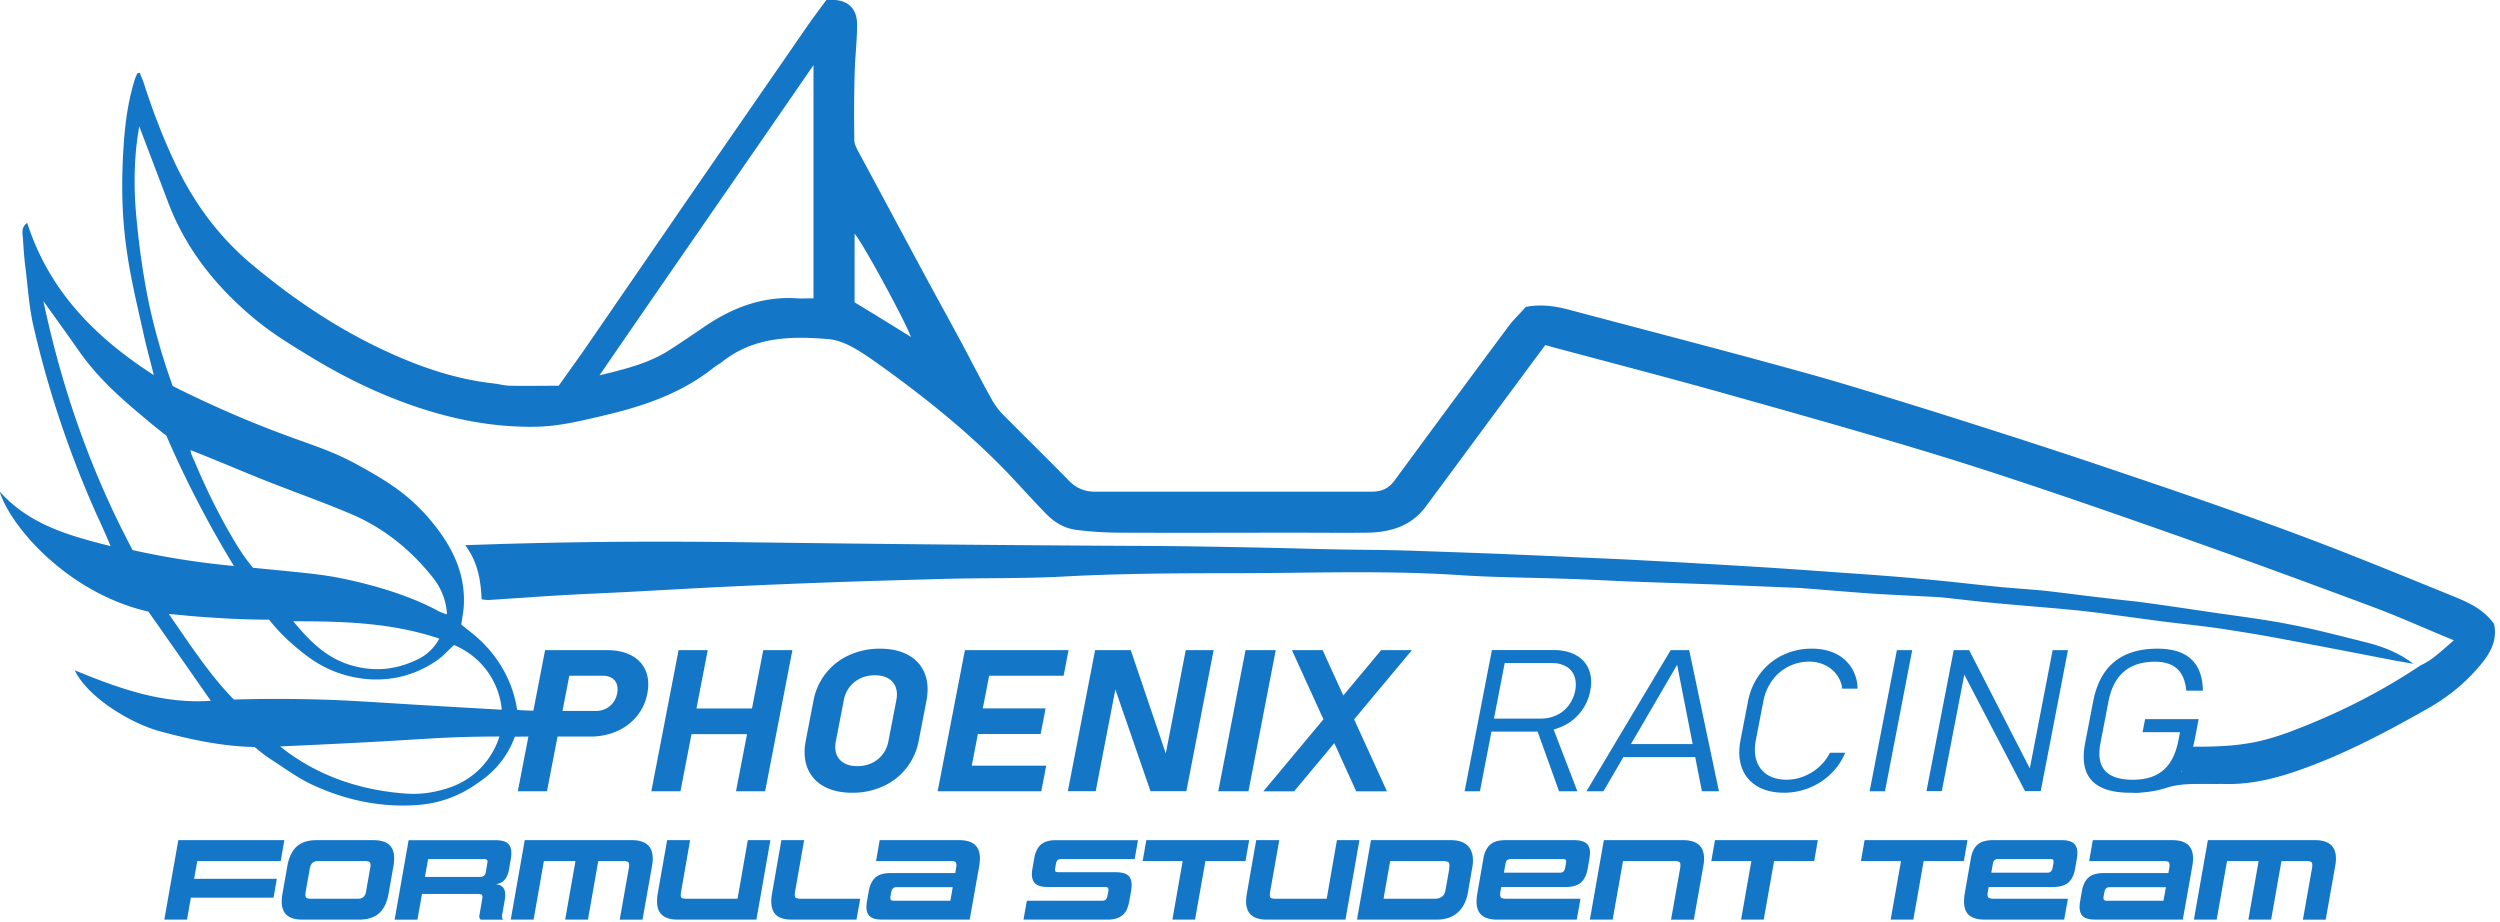 <?xml version="1.0" encoding="UTF-8" standalone="no"?>
<!-- Created with Inkscape (http://www.inkscape.org/) -->

<svg
   width="845.242"
   height="311.565"
   viewBox="0 0 223.637 82.435"
   version="1.1"
   id="svg1"
   inkscape:export-filename="phoenix_racing.svg"
   inkscape:export-xdpi="300"
   inkscape:export-ydpi="300"
   inkscape:version="1.3 (0e150ed6c4, 2023-07-21)"
   sodipodi:docname="phoenix_racing.svg"
   xmlns:inkscape="http://www.inkscape.org/namespaces/inkscape"
   xmlns:sodipodi="http://sodipodi.sourceforge.net/DTD/sodipodi-0.dtd"
   xmlns="http://www.w3.org/2000/svg"
   xmlns:svg="http://www.w3.org/2000/svg">
  <sodipodi:namedview
     id="namedview1"
     pagecolor="#ffffff"
     bordercolor="#999999"
     borderopacity="1"
     inkscape:showpageshadow="0"
     inkscape:pageopacity="0"
     inkscape:pagecheckerboard="0"
     inkscape:deskcolor="#d1d1d1"
     inkscape:document-units="mm"
     inkscape:zoom="0.33184273"
     inkscape:cx="971.84591"
     inkscape:cy="296.82736"
     inkscape:window-width="1920"
     inkscape:window-height="1001"
     inkscape:window-x="-9"
     inkscape:window-y="-9"
     inkscape:window-maximized="1"
     inkscape:current-layer="layer1" />
  <defs
     id="defs1" />
  <g
     inkscape:label="Layer 1"
     inkscape:groupmode="layer"
     id="layer1"
     transform="translate(-27.717,-109.08)">
    <g
       id="Layer_3"
       data-name="Layer 3"
       transform="matrix(0.07,0,0,0.07,4.354,100.466)">
      <path
         class="cls-1"
         d="m 3259.58,920.92 c -35.82,-7 -72.38,-11.25 -108.53,-16.71 -26.05,-3.88 -52.11,-7.77 -78.16,-11.25 -14.4,-2 -29.2,-3.14 -44,-5.12 -28.37,-3.07 -56.41,-7 -84.37,-10.1 -17.53,-1.57 -34.66,-2.73 -52.19,-4.3 -35.32,-3.47 -70.39,-7.77 -105.8,-10.83 -33.41,-3.15 -66.91,-5.46 -100.33,-7.78 -38.13,-2.73 -75.85,-5.46 -114,-7.77 -45.91,-2.73 -91.4,-5.46 -137.31,-7.78 -27.63,-1.57 -55.59,-2.73 -83.21,-3.89 -29.62,-1.57 -59.56,-2.73 -89.09,-4 -35.07,-1.49 -69.65,-2.64 -104.63,-3.88 -55.29,-2 -70.74,-1.58 -109.59,-2.23 -21,-0.36 -32.61,-0.71 -53.45,-1.25 0,0 -54,-1.39 -117.12,-2.43 -48.15,-0.79 -83.17,-0.93 -104.23,-1 q -235.95,-1.26 -471.89,-4.4 c -73.24,-0.89 -192,-2.49 -352,2.83 -9.1,0.3 -16.57,0.56 -21.42,0.74 16.38,21.84 19.85,45.16 21,69.23 3.89,0.42 6.62,0.83 8.93,0.83 l 52.2,-3.47 c 21.34,-1.58 42.35,-2.73 63.77,-3.89 26.47,-1.24 52.86,-2.4 79.33,-3.89 l 73.53,-4 c 27.21,-1.49 54.1,-2.65 81.31,-3.89 33.09,-1.49 65.76,-2.64 98.76,-3.88 43.18,-1.49 86.77,-2.65 129.95,-3.89 51.78,-1.49 103.48,-0.33 155.17,-3.06 71.64,-3.89 143.6,-4.3 215.56,-4.3 96.45,0 192.9,-3.89 289.43,2.31 44.66,3.14 89.08,3.14 133.75,4.72 27.62,0.74 55.66,2.31 83.29,3.47 40.86,1.57 81.31,2.73 122.09,4.3 33.91,1.57 67.33,2.73 100.75,4.22 a 12,12 0 0 0 3.89,0.41 c 30.35,2.32 60.3,5 90.65,7 27.22,1.58 54.1,2.73 81.31,4.31 1.16,0 2.73,0.33 3.89,0.33 21.75,2.31 43.59,5 65.35,7 32.34,3.14 64.6,5.46 96.44,8.52 12.91,1.16 25.73,2.73 38.55,4.3 l 78.17,10.5 c 24.15,3.15 48.63,5.46 72.79,8.94 28.78,4.3 57.15,8.93 85.52,14.39 45.91,8.6 92.23,17.54 138.14,26.47 l 26,4.63 c -18.69,-14.39 -39.29,-22.17 -60.71,-27.54 -32.56,-8.11 -64.82,-16.71 -97.49,-22.92 z"
         id="path1"
         style="fill:#1476c6;fill-opacity:1" />
      <path
         class="cls-1"
         d="m 1141.06,1196.7 h -136.73 l -17.87,101.57 h 29.2 l 13.15,-74.86 h 40.37 l -13.18,74.86 h 29.12 l 13.15,-74.86 h 32 a 14.06,14.06 0 0 1 5.55,0.91 c 1.32,0.58 1.9,2.07 1.9,4.47 a 21.41,21.41 0 0 1 -0.42,4 l -11.58,65.51 h 29.12 l 12.16,-68.6 a 51.93,51.93 0 0 0 0.91,-9.43 c 0.03,-15.72 -8.91,-23.57 -26.85,-23.57 z"
         id="path2-3"
         style="fill:#1476c6;fill-opacity:1" />
      <path
         class="cls-1"
         d="m 987.12,1216.22 c 0.08,-1.16 0.08,-2.24 0.08,-3.31 0,-5.46 -1.57,-9.43 -4.63,-12.16 -3.06,-2.73 -8.35,-4 -15.88,-4 H 855.93 l -17.86,101.57 h 29.11 l 5.88,-32.84 h 71.13 a 13.94,13.94 0 0 1 4.47,0.5 c 1.07,0.41 1.65,1.49 1.65,3.39 a 4.91,4.91 0 0 1 -0.08,1.08 3.63,3.63 0 0 1 -0.25,1.32 l -3.39,20 c -0.08,0.41 -0.16,0.91 -0.25,1.32 a 4.87,4.87 0 0 0 -0.08,1.08 5,5 0 0 0 1.82,4.13 H 977 a 5,5 0 0 1 -1.82,-4.13 c 0,-0.34 0.08,-0.67 0.08,-1.08 l 0.25,-1.32 3.48,-19.69 a 44.26,44.26 0 0 0 0.41,-5.62 14.48,14.48 0 0 0 -1.16,-6.46 11.24,11.24 0 0 0 -2.81,-4 12.9,12.9 0 0 0 -3.81,-2.06 21.06,21.06 0 0 0 -4,-0.91 c 1.57,-0.34 3.14,-0.83 4.72,-1.33 a 15.76,15.76 0 0 0 4.79,-2.89 19.08,19.08 0 0 0 4.3,-5.63 37.33,37.33 0 0 0 3,-10 l 2.24,-13.48 a 27.82,27.82 0 0 0 0.45,-3.48 z m -30.44,9.18 a 3.63,3.63 0 0 1 -0.25,1.32 l -1.9,11.09 a 7.61,7.61 0 0 1 -2.48,4.55 8.37,8.37 0 0 1 -4.88,1.32 h -70.39 l 4.05,-22.83 h 71 a 7.51,7.51 0 0 1 3.81,0.74 3.31,3.31 0 0 1 1.16,2.9 3.13,3.13 0 0 1 -0.12,0.91 z"
         id="path3-8"
         style="fill:#1476c6;fill-opacity:1" />
      <path
         class="cls-1"
         d="m 831,1202.49 c -4.3,-3.89 -11.17,-5.79 -20.43,-5.79 H 738.4 c -10.92,0 -19.44,2.73 -25.4,8.1 -5.96,5.37 -10,13.73 -12,24.9 l -6.29,35.57 a 63.37,63.37 0 0 0 -0.91,9.76 c 0,7.86 2.15,13.73 6.54,17.53 4.39,3.8 11.08,5.71 20.18,5.71 h 72.21 c 10.92,0 19.27,-2.73 25.39,-8.1 6.12,-5.37 10.09,-13.65 12.16,-24.9 l 6.29,-35.57 a 63.48,63.48 0 0 0 0.91,-9.76 c 0.01,-7.78 -2.14,-13.57 -6.48,-17.45 z m -24.24,30.27 -5.21,29.61 a 11.65,11.65 0 0 1 -3.23,6.87 c -1.65,1.57 -4.05,2.31 -7.11,2.31 h -59.6 a 16.42,16.42 0 0 1 -5.7,-0.74 c -1.25,-0.5 -1.91,-1.9 -1.91,-4.38 a 34.92,34.92 0 0 1 0.42,-4.06 l 5.29,-29.61 c 1.08,-6.29 4.55,-9.35 10.34,-9.35 h 59.56 a 14.52,14.52 0 0 1 5.7,0.83 c 1.33,0.58 2,2 2,4.47 a 17,17 0 0 1 -0.51,4.05 z"
         id="path4-9"
         style="fill:#1476c6;fill-opacity:1" />
      <polygon
         class="cls-1"
         points="692.49,1223.41 697.12,1196.7 561.63,1196.7 543.76,1298.27 572.72,1298.27 577.68,1270.23 683.31,1270.23 687.52,1246.08 581.81,1246.08 585.87,1223.41 "
         id="polygon4"
         style="fill:#1476c6;fill-opacity:1" />
      <path
         class="cls-1"
         d="m 1276.3,1271.55 h -65.1 a 17,17 0 0 1 -5.46,-0.66 c -1.41,-0.41 -2.07,-1.9 -2.07,-4.46 a 33.09,33.09 0 0 1 0.5,-4.06 l 11.5,-65.67 h -29.37 l -12.07,68.57 a 54.73,54.73 0 0 0 -0.83,9.76 c 0,15.55 8.85,23.24 26.55,23.24 h 100.42 l 17.86,-101.57 h -28.86 z"
         id="path5-1"
         style="fill:#1476c6;fill-opacity:1" />
      <path
         class="cls-1"
         d="m 1579.45,1202.49 c -4.38,-3.89 -11.08,-5.79 -20.18,-5.79 h -101.33 l -4.63,26.71 h 95 a 16.7,16.7 0 0 1 5.7,0.75 q 2,0.73 2,4.46 a 17.19,17.19 0 0 1 -0.5,4.14 l -1,6 h -82.55 c -8.93,0 -15.47,2 -19.69,5.87 -4.22,3.87 -6.94,9.59 -8.27,17.12 l -2.4,13.65 c -0.16,1.16 -0.33,2.32 -0.41,3.47 a 21.66,21.66 0 0 0 -0.17,3.31 c 0,5.38 1.49,9.35 4.55,12.08 3.06,2.73 8.36,4 15.88,4 h 111.51 l 12.16,-68.57 a 66.08,66.08 0 0 0 0.91,-9.76 c -0.03,-7.77 -2.2,-13.56 -6.58,-17.44 z m -31.18,71.63 h -71.72 a 8.52,8.52 0 0 1 -3.8,-0.58 c -0.75,-0.41 -1.16,-1.41 -1.16,-3.06 v -1.08 a 5.69,5.69 0 0 1 0.16,-1.15 l 1,-5.46 a 8.14,8.14 0 0 1 2.15,-4.39 6.35,6.35 0 0 1 4.63,-1.57 h 71.71 z"
         id="path6-8"
         style="fill:#1476c6;fill-opacity:1" />
      <path
         class="cls-1"
         d="m 2968,1196.7 h -87.35 c -8.93,0 -15.55,2 -19.85,5.87 -4.3,3.87 -7.11,9.59 -8.35,17.12 l -8,45.58 a 64.59,64.59 0 0 0 -0.82,9.76 c 0,7.86 2.07,13.73 6.45,17.53 4.38,3.8 11.08,5.71 20.18,5.71 h 101.33 l 4.8,-26.72 h -95 a 14.62,14.62 0 0 1 -5.71,-0.91 c -1.32,-0.57 -2,-2.06 -2,-4.38 a 15.25,15.25 0 0 1 0.49,-3.89 l 1,-5.79 h 82.3 c 8.85,0 15.38,-2 19.68,-5.87 4.3,-3.87 7,-9.6 8.36,-17.12 l 2.4,-13.9 a 25.38,25.38 0 0 0 0.41,-3.56 22.58,22.58 0 0 0 0.17,-3.39 c 0,-5.21 -1.58,-9.18 -4.64,-11.91 -3.06,-2.73 -8.4,-4.13 -15.85,-4.13 z m -10,28.62 c -0.08,0.49 -0.16,0.91 -0.24,1.4 l -1,5.71 a 7.91,7.91 0 0 1 -2.15,4.3 5.89,5.89 0 0 1 -4.46,1.49 h -71.65 l 2,-11.5 c 0.58,-3.89 2.81,-5.87 6.62,-5.87 h 66 a 11.62,11.62 0 0 1 3.73,0.41 c 0.82,0.33 1.24,1.24 1.24,2.73 a 6.61,6.61 0 0 1 -0.09,1.33 z"
         id="path7-1"
         style="fill:#1476c6;fill-opacity:1" />
      <polygon
         class="cls-1"
         points="2716.55,1196.7 2711.91,1223.41 2763.11,1223.41 2749.88,1298.27 2778.83,1298.27 2792.07,1223.41 2843.43,1223.41 2848.06,1196.7 "
         id="polygon7"
         style="fill:#1476c6;fill-opacity:1" />
      <path
         class="cls-1"
         d="m 3129.71,1202.49 c -4.38,-3.89 -11.08,-5.79 -20.18,-5.79 H 3008.2 l -4.63,26.71 h 95 a 16.75,16.75 0 0 1 5.71,0.75 q 2,0.73 2,4.46 a 23.24,23.24 0 0 1 -0.41,4.14 l -1.08,6 h -82.55 c -8.93,0 -15.47,2 -19.69,5.87 -4.22,3.87 -6.94,9.59 -8.27,17.12 l -2.4,13.65 c -0.16,1.16 -0.33,2.4 -0.41,3.47 -0.08,1.07 -0.16,2.15 -0.16,3.31 0,5.38 1.48,9.35 4.54,12.08 3.06,2.73 8.36,4 15.89,4 h 111.5 l 12.16,-68.57 a 64.76,64.76 0 0 0 0.91,-9.76 c -0.06,-7.77 -2.21,-13.56 -6.6,-17.44 z m -31.18,71.63 h -71.72 a 8.18,8.18 0 0 1 -3.72,-0.58 c -0.83,-0.41 -1.24,-1.41 -1.24,-3.06 v -1.08 a 5.08,5.08 0 0 1 0.17,-1.15 l 1.07,-5.46 a 8.62,8.62 0 0 1 2.07,-4.39 6.35,6.35 0 0 1 4.63,-1.57 h 71.8 z"
         id="path8-7"
         style="fill:#1476c6;fill-opacity:1" />
      <polygon
         class="cls-1"
         points="2520.68,1223.41 2571.88,1223.41 2558.72,1298.27 2587.68,1298.27 2600.91,1223.41 2652.19,1223.41 2656.82,1196.7 2525.39,1196.7 "
         id="polygon8"
         style="fill:#1476c6;fill-opacity:1" />
      <path
         class="cls-1"
         d="m 3292,1196.7 h -136.73 l -17.87,101.57 h 29.12 l 13.24,-74.86 h 40.36 l -13.12,74.86 h 29.11 l 13.16,-74.86 h 32 a 14,14 0 0 1 5.54,0.91 c 1.32,0.58 1.9,2.07 1.9,4.47 a 21.4,21.4 0 0 1 -0.41,4 l -11.58,65.51 h 29.11 l 12.17,-68.6 a 51.93,51.93 0 0 0 0.91,-9.43 C 3319,1204.55 3310,1196.7 3292,1196.7 Z"
         id="path9-1"
         style="fill:#1476c6;fill-opacity:1" />
      <polygon
         class="cls-1"
         points="1798.65,1196.7 1794.02,1223.41 1845.13,1223.41 1831.98,1298.27 1860.93,1298.27 1874.17,1223.41 1925.45,1223.41 1930.08,1196.7 "
         id="polygon9"
         style="fill:#1476c6;fill-opacity:1" />
      <path
         class="cls-1"
         d="m 1663.74,1202.57 c -4.22,3.89 -7,9.59 -8.27,17.12 l -2.4,13.81 a 23.44,23.44 0 0 0 -0.5,3.4 c -0.08,1.15 -0.16,2.23 -0.16,3.3 0,5.38 1.57,9.52 4.63,12.25 3.06,2.73 8.35,4.13 15.8,4.13 h 72.62 a 9.16,9.16 0 0 1 3.64,0.5 c 0.83,0.41 1.24,2.4 1.24,2.81 0,0.41 -0.08,0.83 -0.08,1.24 l -0.25,1.33 -1.07,5.79 a 9,9 0 0 1 -2.07,4.46 7,7 0 0 1 -4.55,1.41 H 1646 l -4.3,24.15 h 107 a 38.43,38.43 0 0 0 11.49,-1.49 22.09,22.09 0 0 0 8.19,-4.3 20.74,20.74 0 0 0 5.38,-7.2 52.64,52.64 0 0 0 3,-9.92 l 2.56,-14.56 c 0.17,-1.24 0.33,-2.4 0.42,-3.56 0.09,-1.16 0.16,-2.23 0.16,-3.39 0,-5.37 -1.49,-9.51 -4.63,-12.16 -3.14,-2.65 -8.44,-4 -16,-4 H 1687 a 14.9,14.9 0 0 1 -3.8,-0.41 c -0.75,-0.33 -1.16,-1.24 -1.16,-2.9 a 4.83,4.83 0 0 1 0.08,-1.07 3.76,3.76 0 0 1 0.25,-1.41 l 0.83,-5.13 a 8.87,8.87 0 0 1 2.06,-4.46 c 0.91,-0.91 2.49,-1.41 4.72,-1.41 h 93.8 l 4.22,-24.15 h -104.66 c -8.77,-0.05 -15.34,1.93 -19.6,5.82 z"
         id="path10-0"
         style="fill:#1476c6;fill-opacity:1" />
      <path
         class="cls-1"
         d="m 1351.4,1270.73 c -1.32,-0.5 -2,-2.07 -2,-4.55 a 29,29 0 0 1 0.41,-3.81 l 11.58,-65.67 h -29.09 l -12,68.57 a 63.37,63.37 0 0 0 -0.91,9.76 c 0,7.86 2.15,13.65 6.45,17.53 4.3,3.88 11,5.71 20.1,5.71 h 82.31 l 4.79,-26.72 h -75.93 a 14.86,14.86 0 0 1 -5.71,-0.82 z"
         id="path11-5"
         style="fill:#1476c6;fill-opacity:1" />
      <path
         class="cls-1"
         d="m 2365.67,1212.74 c 0,-5.21 -1.49,-9.18 -4.64,-11.91 -3.15,-2.73 -8.43,-4.13 -15.88,-4.13 h -87.43 c -8.85,0 -15.47,1.9 -19.77,5.87 -4.3,3.97 -7.11,9.59 -8.44,17.12 l -7.94,45.58 a 66,66 0 0 0 -0.91,9.76 c 0,7.86 2.15,13.73 6.54,17.53 4.39,3.8 11.08,5.71 20.18,5.71 h 101.33 l 4.8,-26.72 h -95 a 14.31,14.31 0 0 1 -5.71,-0.91 c -1.32,-0.57 -2,-2.06 -2,-4.38 a 20.65,20.65 0 0 1 0.41,-3.89 l 1.07,-5.79 h 82.31 c 8.85,0 15.46,-2 19.68,-5.87 4.22,-3.87 7,-9.6 8.36,-17.12 l 2.4,-13.9 c 0.16,-1.24 0.33,-2.4 0.41,-3.56 a 22.58,22.58 0 0 0 0.23,-3.39 z m -30.53,12.58 -0.25,1.4 -1.07,5.71 a 7.55,7.55 0 0 1 -2.07,4.3 5.89,5.89 0 0 1 -4.46,1.49 h -71.64 l 2,-11.5 c 0.58,-3.89 2.81,-5.87 6.53,-5.87 h 66.09 a 14.29,14.29 0 0 1 3.72,0.41 c 0.83,0.33 1.25,2.32 1.25,2.73 0,0.41 -0.1,0.83 -0.1,1.33 z"
         id="path12-9"
         style="fill:#1476c6;fill-opacity:1" />
      <path
         class="cls-1"
         d="m 2484.53,1196.7 h -101.16 l -17.87,101.57 h 29.12 l 13.23,-74.86 h 65.92 a 14.06,14.06 0 0 1 5.55,0.91 c 1.24,0.58 1.9,2.07 1.9,4.47 a 22.29,22.29 0 0 1 -0.41,4 l -11.58,65.51 h 29.11 l 12.16,-68.57 a 51.93,51.93 0 0 0 0.91,-9.43 c 0,-15.75 -8.93,-23.6 -26.88,-23.6 z"
         id="path13-6"
         style="fill:#1476c6;fill-opacity:1" />
      <path
         class="cls-1"
         d="m 2187.5,1196.7 h -101.75 l -17.86,101.57 h 101.74 c 11.25,0 20.18,-3 27,-9.1 6.82,-6.1 11.09,-14.64 13,-25.56 l 5.54,-31.76 a 49.26,49.26 0 0 0 0.91,-9.18 c 0,-8.19 -2.23,-14.48 -7,-19.11 -4.77,-4.63 -11.82,-6.86 -21.58,-6.86 z m -1.66,35.56 c -0.08,1 -0.25,2.15 -0.41,3.31 l -4.55,25.64 c -0.66,3.64 -2.24,6.21 -4.63,7.86 a 15.89,15.89 0 0 1 -9.27,2.48 h -65.18 l 8.44,-48.14 h 66.92 a 20.66,20.66 0 0 1 6.7,0.91 c 1.4,0.58 2.15,2.32 2.15,5.3 -0.01,0.74 -0.09,1.65 -0.17,2.64 z"
         id="path14-7"
         style="fill:#1476c6;fill-opacity:1" />
      <path
         class="cls-1"
         d="m 2042.25,1196.7 -13.07,74.85 H 1964 a 17,17 0 0 1 -5.46,-0.66 q -2,-0.62 -2,-4.46 a 32.87,32.87 0 0 1 0.42,-4.06 l 11.58,-65.67 h -29.44 l -12,68.57 a 54.78,54.78 0 0 0 -0.91,9.76 c 0,15.55 8.85,23.24 26.55,23.24 h 100.41 L 2071,1196.7 Z"
         id="path15-6"
         style="fill:#1476c6;fill-opacity:1" />
      <path
         class="cls-1"
         d="m 1030.34,953.88 h 37.25 l -34.85,180.39 h -37.25 z m 2,77.67 h 63.21 a 27.36,27.36 0 0 0 12.3,-2.79 26.48,26.48 0 0 0 9.47,-7.88 27.88,27.88 0 0 0 5.11,-11.66 22.73,22.73 0 0 0 -0.5,-11.85 14.7,14.7 0 0 0 -6.35,-7.94 21.39,21.39 0 0 0 -11.35,-2.8 H 1041 l 6.33,-32.75 h 62.25 q 18.5,0 31.23,6.89 a 39.07,39.07 0 0 1 18.06,19.41 q 5.32,12.54 2.14,29 a 64.35,64.35 0 0 1 -13.34,29 67.81,67.81 0 0 1 -25.55,19.3 82.58,82.58 0 0 1 -33.87,6.82 H 1026 Z"
         id="path16-8"
         style="fill:#1476c6;fill-opacity:1" />
      <path
         class="cls-1"
         d="m 1200.94,953.88 h 37.24 l -34.85,180.39 h -37.24 z m 2.86,74.57 h 115.13 l -6.33,32.75 h -115.13 z m 105.34,-74.57 h 37.24 l -34.85,180.39 h -37.24 z"
         id="path17-7"
         style="fill:#1476c6;fill-opacity:1" />
      <path
         class="cls-1"
         d="m 1386.51,1127.89 a 45.63,45.63 0 0 1 -20.84,-23.33 q -6.06,-15.07 -2.23,-34.92 l 9.88,-51.12 a 79.41,79.41 0 0 1 45.57,-58.25 93.42,93.42 0 0 1 39.45,-8.25 q 21.48,0 36.27,8.25 a 45.67,45.67 0 0 1 20.84,23.33 q 6.06,15.06 2.23,34.92 l -9.88,51.12 a 79.39,79.39 0 0 1 -45.58,58.25 93.42,93.42 0 0 1 -39.45,8.25 q -21.48,0 -36.26,-8.25 z m 61.26,-29.66 a 37,37 0 0 0 13.9,-11.1 39.05,39.05 0 0 0 7.36,-16.63 l 10.21,-52.85 q 1.82,-9.42 -0.94,-16.62 a 21.18,21.18 0 0 0 -9.61,-11.11 q -6.86,-3.9 -16.91,-3.91 a 43.09,43.09 0 0 0 -18.43,3.91 37.05,37.05 0 0 0 -13.9,11.11 38.77,38.77 0 0 0 -7.36,16.62 l -10.21,52.85 q -1.83,9.43 0.93,16.63 a 21.14,21.14 0 0 0 9.62,11.1 q 6.85,3.91 16.91,3.91 a 42.94,42.94 0 0 0 18.43,-3.91 z"
         id="path18-4"
         style="fill:#1476c6;fill-opacity:1" />
      <path
         class="cls-1"
         d="m 1566.86,953.88 h 37.25 l -34.85,180.39 H 1532 Z m -15.06,147.64 h 118.94 l -6.33,32.75 h -118.94 z m 14.14,-73.2 h 104 l -6.33,32.75 h -104 z m 14.38,-74.44 h 118.94 l -6.33,32.75 H 1574 Z"
         id="path19-6"
         style="fill:#1476c6;fill-opacity:1" />
      <path
         class="cls-1"
         d="m 1733.24,953.88 h 45.54 l 46.84,138.21 -3.89,3.23 27.33,-141.44 h 35.61 l -34.82,180.27 H 1804 l -47,-136.1 3.89,-3.23 -26.89,139.33 h -35.61 z"
         id="path20-5"
         style="fill:#1476c6;fill-opacity:1" />
      <path
         class="cls-1"
         d="m 1929.2,1134.27 h -38.6 l 34.85,-180.39 h 38.61 z"
         id="path21-6"
         style="fill:#1476c6;fill-opacity:1" />
      <path
         class="cls-1"
         d="m 2040.91,1023.24 57.85,-69.36 h 39.29 l -85.09,102 -65.44,78.41 h -39.28 z m -7.59,37.21 -2.68,-5.83 -45.92,-100.74 H 2024 l 31.11,68.36 3.61,8.07 47.47,104 h -39.29 z"
         id="path22-7"
         style="fill:#1476c6;fill-opacity:1" />
      <path
         class="cls-1"
         d="m 2240.29,953.76 h 19.57 L 2225,1134.27 h -19.57 z m -4.82,87.59 h 67.42 a 46.21,46.21 0 0 0 20.22,-4.41 41.23,41.23 0 0 0 15.32,-12.46 45.56,45.56 0 0 0 8.29,-18.62 q 2,-10.53 -1,-18.6 a 23.6,23.6 0 0 0 -10.5,-12.47 q -7.52,-4.41 -18.66,-4.41 h -67.42 l 3.21,-16.62 h 66.33 q 17.13,0 28.87,6.45 a 36,36 0 0 1 16.58,18.3 q 4.85,11.85 1.85,27.35 a 62.15,62.15 0 0 1 -36.14,45.66 75.19,75.19 0 0 1 -31.29,6.45 h -66.33 z m 61.21,11 19.18,-5.71 33.64,87.59 h -23.38 z"
         id="path23-9"
         style="fill:#1476c6;fill-opacity:1" />
      <path
         class="cls-1"
         d="m 2468.77,953.88 h 23.65 l 38,180.39 h -21.75 L 2477,972.62 l -94.16,161.65 h -21.75 z m -62.46,120 h 104 l -3.21,16.63 h -104 z"
         id="path24-1"
         style="fill:#1476c6;fill-opacity:1" />
      <path
         class="cls-1"
         d="m 2579.32,1127.82 a 44.61,44.61 0 0 1 -19.58,-23.57 q -5.61,-15.26 -1.73,-35.36 l 9.57,-49.5 A 84.32,84.32 0 0 1 2583,984 a 78.77,78.77 0 0 1 28.69,-23.64 85,85 0 0 1 37.71,-8.37 q 17,0 30,6.33 a 48.68,48.68 0 0 1 20.4,17.93 52.13,52.13 0 0 1 7.79,26.86 H 2688 a 37,37 0 0 0 -7.19,-18 40.14,40.14 0 0 0 -15,-12.16 45,45 0 0 0 -19.69,-4.34 58.5,58.5 0 0 0 -27,6.32 57.81,57.81 0 0 0 -20.7,17.81 65.86,65.86 0 0 0 -11.26,26.61 l -9.56,49.5 q -2.93,15.13 1,26.61 a 32.75,32.75 0 0 0 13.84,17.75 q 9.93,6.26 24.61,6.26 a 59.36,59.36 0 0 0 21.32,-4.09 64.58,64.58 0 0 0 19.63,-11.91 60,60 0 0 0 14.25,-18.49 h 19.57 a 80.12,80.12 0 0 1 -18.24,26.86 85.55,85.55 0 0 1 -59.74,24.26 q -20.56,0.04 -34.52,-8.28 z"
         id="path25-7"
         style="fill:#1476c6;fill-opacity:1" />
      <path
         class="cls-1"
         d="M 2742.62,1134.27 H 2723 l 34.85,-180.39 h 19.58 z"
         id="path26-1"
         style="fill:#1476c6;fill-opacity:1" />
      <path
         class="cls-1"
         d="m 2830.48,953.88 h 19.71 l 83.33,162.53 -7.06,-5 30.44,-157.57 h 19.57 l -34.82,180.27 h -20 l -85.4,-163.77 9.24,7.07 -30.27,156.7 h -19.58 z"
         id="path27-7"
         style="fill:#1476c6;fill-opacity:1" />
      <path
         class="cls-1"
         d="m 3143.48,1042.09 -5.13,26.55 q -4.36,22.59 -14.94,37.6 a 65.29,65.29 0 0 1 -27.38,22.45 q -16.8,7.44 -39.91,7.45 -23.37,0 -37.57,-7.08 -14.2,-7.08 -19.23,-21.15 -5,-14.09 -0.93,-35.3 l 10.28,-53.22 q 4.36,-22.57 14.93,-37.53 a 65.39,65.39 0 0 1 27.37,-22.4 q 16.8,-7.44 39.91,-7.44 19.15,0 31.88,6 a 41.5,41.5 0 0 1 19.26,17.8 q 6.54,11.85 6.88,29.84 h -21.21 q -1.14,-12.4 -5.88,-20.6 a 30,30 0 0 0 -13.25,-12.28 q -8.54,-4.1 -20.89,-4.09 -16.59,0 -28.69,5.64 a 48.37,48.37 0 0 0 -19.78,16.87 q -7.66,11.24 -10.95,28.23 l -10.25,53.18 q -3,15.77 0.53,26.12 a 26.82,26.82 0 0 0 13.78,15.57 q 10.21,5.21 27.07,5.21 16.44,0 28.14,-5.33 a 45.89,45.89 0 0 0 19.23,-16.5 q 7.53,-11.17 10.91,-28.66 l 2,-10.3 h -47.85 l 3.21,-16.63 z"
         id="path28-3"
         style="fill:#1476c6;fill-opacity:1" />
      <path
         class="cls-1"
         d="m 3521,920.51 c -12.82,-18.28 -31.85,-27.22 -50.95,-35 -70,-28.37 -139.63,-57.16 -210.43,-83.21 -79.74,-29.62 -160.31,-56.83 -240.79,-84 -73.95,-24.9 -148.23,-48.64 -222.51,-72 -55.25,-17.12 -110.84,-34.65 -166.5,-49.79 -95.71,-26.47 -192.15,-51.37 -288.6,-77 -18.28,-5 -36.56,-8.19 -57.57,-4.3 -6.62,7.78 -15.22,15.55 -22.17,24.9 q -72.75,97.89 -145.2,196.44 c -7.37,10.5 -16.71,14.8 -29.53,14.8 h -353.94 c -12.91,0 -23.41,-4.3 -32.68,-13.64 -28.45,-29.2 -57.65,-57.57 -86.44,-86.77 a 90.35,90.35 0 0 1 -12.4,-17.13 c -12.82,-22.91 -24.9,-46.65 -37.31,-70 -17.12,-31.93 -34.66,-63.45 -51.78,-95.29 -27.2,-50.59 -54.42,-101.52 -81.72,-152.09 -2.32,-4.3 -5,-9.76 -5,-14.39 -0.33,-28 -0.33,-55.58 0.42,-83.62 0.41,-21.43 3.14,-42.44 3.14,-63.78 0,-23 -14.06,-33.83 -39.29,-31.51 -8.93,12.07 -18,24.07 -26.88,37 -49,71.14 -98.43,142.35 -147.4,213.49 l -136.15,198 -31.57,44.38 c -21.42,0 -41.6,0.41 -61.46,0 -7.77,0 -15.13,-2.32 -23,-3.06 C 911.6,607 863.38,589.48 816.73,567 758.73,539 706.22,503.14 656.84,462 615.98,428.17 585.21,387.31 561.84,340.66 544.72,306 530.74,269.85 518.66,232.88 c -1.57,-5.88 -4.3,-11.25 -6.2,-16.71 -2,0.33 -3.15,0.33 -3.15,0.74 a 55.53,55.53 0 0 0 -3.06,7 c -8.6,27.22 -12.49,55.59 -14.39,83.63 -3.14,45.49 -2.73,91 3.89,135.74 5,35.81 13.56,70.8 21.34,105.79 3.56,16.71 8.19,33.09 13.23,53.35 -76.18,-49 -134.16,-108.6 -161.79,-194.55 -8.19,5.88 -5.87,13.65 -5.46,20.27 0.83,12 1.57,24.48 3.15,36.56 3.06,24.9 4.63,49.8 10.09,74.28 a 1313.73,1313.73 0 0 0 80.89,241.53 c 5.88,12.49 11.34,24.9 17.95,40.45 -54.51,-13.57 -104.72,-28 -142,-70 14.39,45.91 87.93,130.28 190.25,153.69 26.8,38 52.52,75 79.73,114 -62.61,4.22 -117.87,-16 -173.86,-39 16.7,35 72.29,68.07 108.52,77.84 40,10.83 80.07,19.43 121.34,20.18 6.21,5 12.08,10.17 18.7,14.39 18.28,11.66 36.14,25.31 56,34.25 42.76,19.85 89,29.19 135.32,25.31 A 147.31,147.31 0 0 0 942,1125.27 c 8.74,-5.81 24.4,-16.44 37.41,-36.27 a 117.8,117.8 0 0 0 12.25,-24.5 l 52.09,-0.56 q 3.63,-16.31 7.25,-32.6 -13,0.44 -27.24,0.21 c -10.16,-0.17 -19.88,-0.61 -29.14,-1.26 a 150.84,150.84 0 0 0 -7.91,-30.46 c -12.61,-33.6 -34.5,-55.14 -48.31,-66.5 l -15.13,-12.08 c 1.15,-8.93 2.72,-16 3.14,-23 2.73,-43.51 -16,-78.91 -42.85,-110.84 -27.24,-32.35 -54.9,-49.26 -88.67,-68.08 -40.47,-22.55 -61.92,-26.56 -118.33,-48.5 -29.06,-11.31 -71.43,-28.94 -122.09,-54.45 a 824.5,824.5 0 0 1 -26.42,-88 c -6.74,-28 -14.9,-71.8 -20.18,-129.53 -3.56,-38.88 -2.73,-78.17 3.88,-114.4 11.67,31.19 24.49,64.19 36.89,97.28 23.33,61.45 63.45,110.5 114,151.7 22.58,18.28 47.48,33.08 72.37,48.22 38.87,23.35 79.32,43.15 122.17,58.35 52.44,18.61 106.53,29.53 162.53,28.37 30.36,-0.74 59.56,-8.19 89.09,-15.14 48.63,-11.66 95.29,-27.62 135.4,-59.14 4.3,-3.56 8.94,-5.87 12.82,-8.93 40.45,-31.93 87.52,-32.68 135,-28.79 10.09,0.75 20.18,4.63 29.2,9.27 13.23,7 25.22,15.63 37.3,24.15 58.4,42 114.4,86.77 164.19,138.88 15.88,16.71 31.52,34.24 47.81,50.95 10.92,11.25 23.74,18.7 38.88,20.6 a 452.93,452.93 0 0 0 56.08,3.56 c 73.86,0.33 147.81,0 221.68,0 31.93,0 63.44,0.33 95.29,0 29.19,-0.83 54.84,-8.61 73.12,-33.09 38.54,-51.78 76.67,-103.89 115.14,-155.59 12.49,-17.12 25.31,-34.24 37.8,-51 76.18,20.59 151.7,40 226.39,61 99.59,28 199.51,56 298.36,86.77 91.4,28.79 182.06,60.3 272.63,92.15 86.36,30.35 172.38,61.87 257.91,93.8 34.66,12.82 68.07,28 105.79,43.51 -15.88,13.64 -27.63,25.31 -42.35,31.92 -52.94,35.41 -109.35,63.45 -168.82,85.61 -18,6.62 -36.56,12 -55.67,14.73 -26.63,4.09 -53.57,3.76 -80.61,3.6 v 47.58 c 18,-0.16 36,-0.3 54.14,0.18 29.2,0.75 56.41,-5 83.71,-13.64 61.79,-20.19 118.61,-50.13 175,-82.06 25.64,-14.39 48.22,-32.26 67.24,-54.84 13.27,-15.36 23.44,-32.48 18.77,-53.9 z M 947.73,1104.84 c -21,21.4 -45.81,27.12 -58.08,29.77 a 130.83,130.83 0 0 1 -40.33,2.33 c -40.73,-3.28 -92.38,-14.58 -140.79,-47.61 q -8.84,-6 -16.7,-12.41 c 17.9,-0.78 34.74,-1.57 51,-2.35 23.71,-1.15 41.33,-2 47.45,-2.36 81.25,-4.17 103.37,-6.86 153.81,-7.71 12.47,-0.21 22.46,-0.24 27.95,-0.24 a 103.05,103.05 0 0 1 -24.31,40.58 z M 975,1030 c -16.47,-0.91 -41.52,-2.31 -72.06,-4.11 -94.45,-5.55 -118.84,-7.68 -160.18,-8.88 -25.67,-0.75 -63.55,-1.32 -110.1,0 -31.1,-31.52 -55.58,-69.65 -83.21,-109.35 9.51,0.78 18.26,1.67 26.63,2.46 9.72,0.91 18,1.41 24.33,1.84 14.42,1 34,2.27 58.82,2.78 7.8,0.16 14.19,0.2 18.37,0.21 a 240.93,240.93 0 0 0 35.27,35.9 c 10.46,8.62 22.69,18.71 40.39,26.87 9.55,4.4 44.77,19.81 88.57,11 a 136.15,136.15 0 0 0 49.49,-21.17 c 7.85,-5 14.06,-12.4 22.58,-20.18 A 99.16,99.16 0 0 1 975,1030 Z M 708.53,917 c 63.78,0 125.24,1.58 186.69,22.17 -6.94,12.49 -16.29,21 -27.54,26.47 -27.3,13.24 -54.84,16.3 -84.45,7.78 C 751.71,964.51 730,943.09 708.53,917 Z M 690.25,743.91 c 31.11,12.08 62.62,23.41 93.39,36.56 39.62,17.12 73.12,43.59 100.34,77.09 11.66,13.57 19.85,29.94 21,50.54 -2,-0.58 -3.89,-1.16 -5.78,-1.84 a 39.71,39.71 0 0 1 -4.48,-1.94 l -1,-0.52 c -59.14,-32.16 -139.46,-44.58 -139.46,-44.58 -19.41,-3 -41,-5.11 -81.89,-9.1 -6.47,-0.64 -11.79,-1.13 -15.26,-1.46 -2.09,-2.57 -5.37,-6.66 -9.23,-11.78 -6.82,-9 -36.45,-54.49 -65.76,-124.82 -0.82,-2 -4.5,-8.3 -4.83,-13.76 38.15,14.8 77.15,32.04 112.96,45.61 z M 546.33,679.72 A 1345.29,1345.29 0 0 0 630,841.93 l 2.69,4.41 c -21,-1.94 -43.14,-4.64 -66.37,-8.31 -22.26,-3.52 -43.33,-7.59 -63.12,-12 -52.85,-99.59 -89.83,-204.23 -114,-318.21 16.71,23.32 31.1,43.18 45.16,63.36 27.5,39.46 61.88,67.31 86.36,87.93 10.7,9.05 19.74,16.12 25.61,20.61 z m 827,-175.44 c -7.77,0 -14.8,0.41 -21.75,0 -43.18,-2.65 -81.31,11.75 -116.3,35.4 -15.55,10.51 -30.77,21 -46.73,31.19 -25.65,16.29 -54.85,23.65 -88.68,31.84 91.82,-133.83 181.65,-263 273.46,-396.37 z m 52.53,5.13 v -87.6 c 8.19,7.86 64.18,110.1 72,131.94 -24.12,-15.22 -47.12,-29.2 -72.01,-44.34 z"
         id="path29-4"
         style="fill:#1476c6;fill-opacity:1" />
      <path
         class="cls-1"
         d="m 3058.78,1136.14 a 141.13,141.13 0 0 0 31.15,-3 c 11.33,-2.4 12.93,-4.22 24.29,-6.22 9.9,-1.75 17.42,-1.9 31.47,-2.18 9.88,-0.2 18.17,0 24.15,0.18 v -36.77 z"
         id="path30-3"
         style="fill:#1476c6;fill-opacity:1" />
    </g>
  </g>
</svg>

